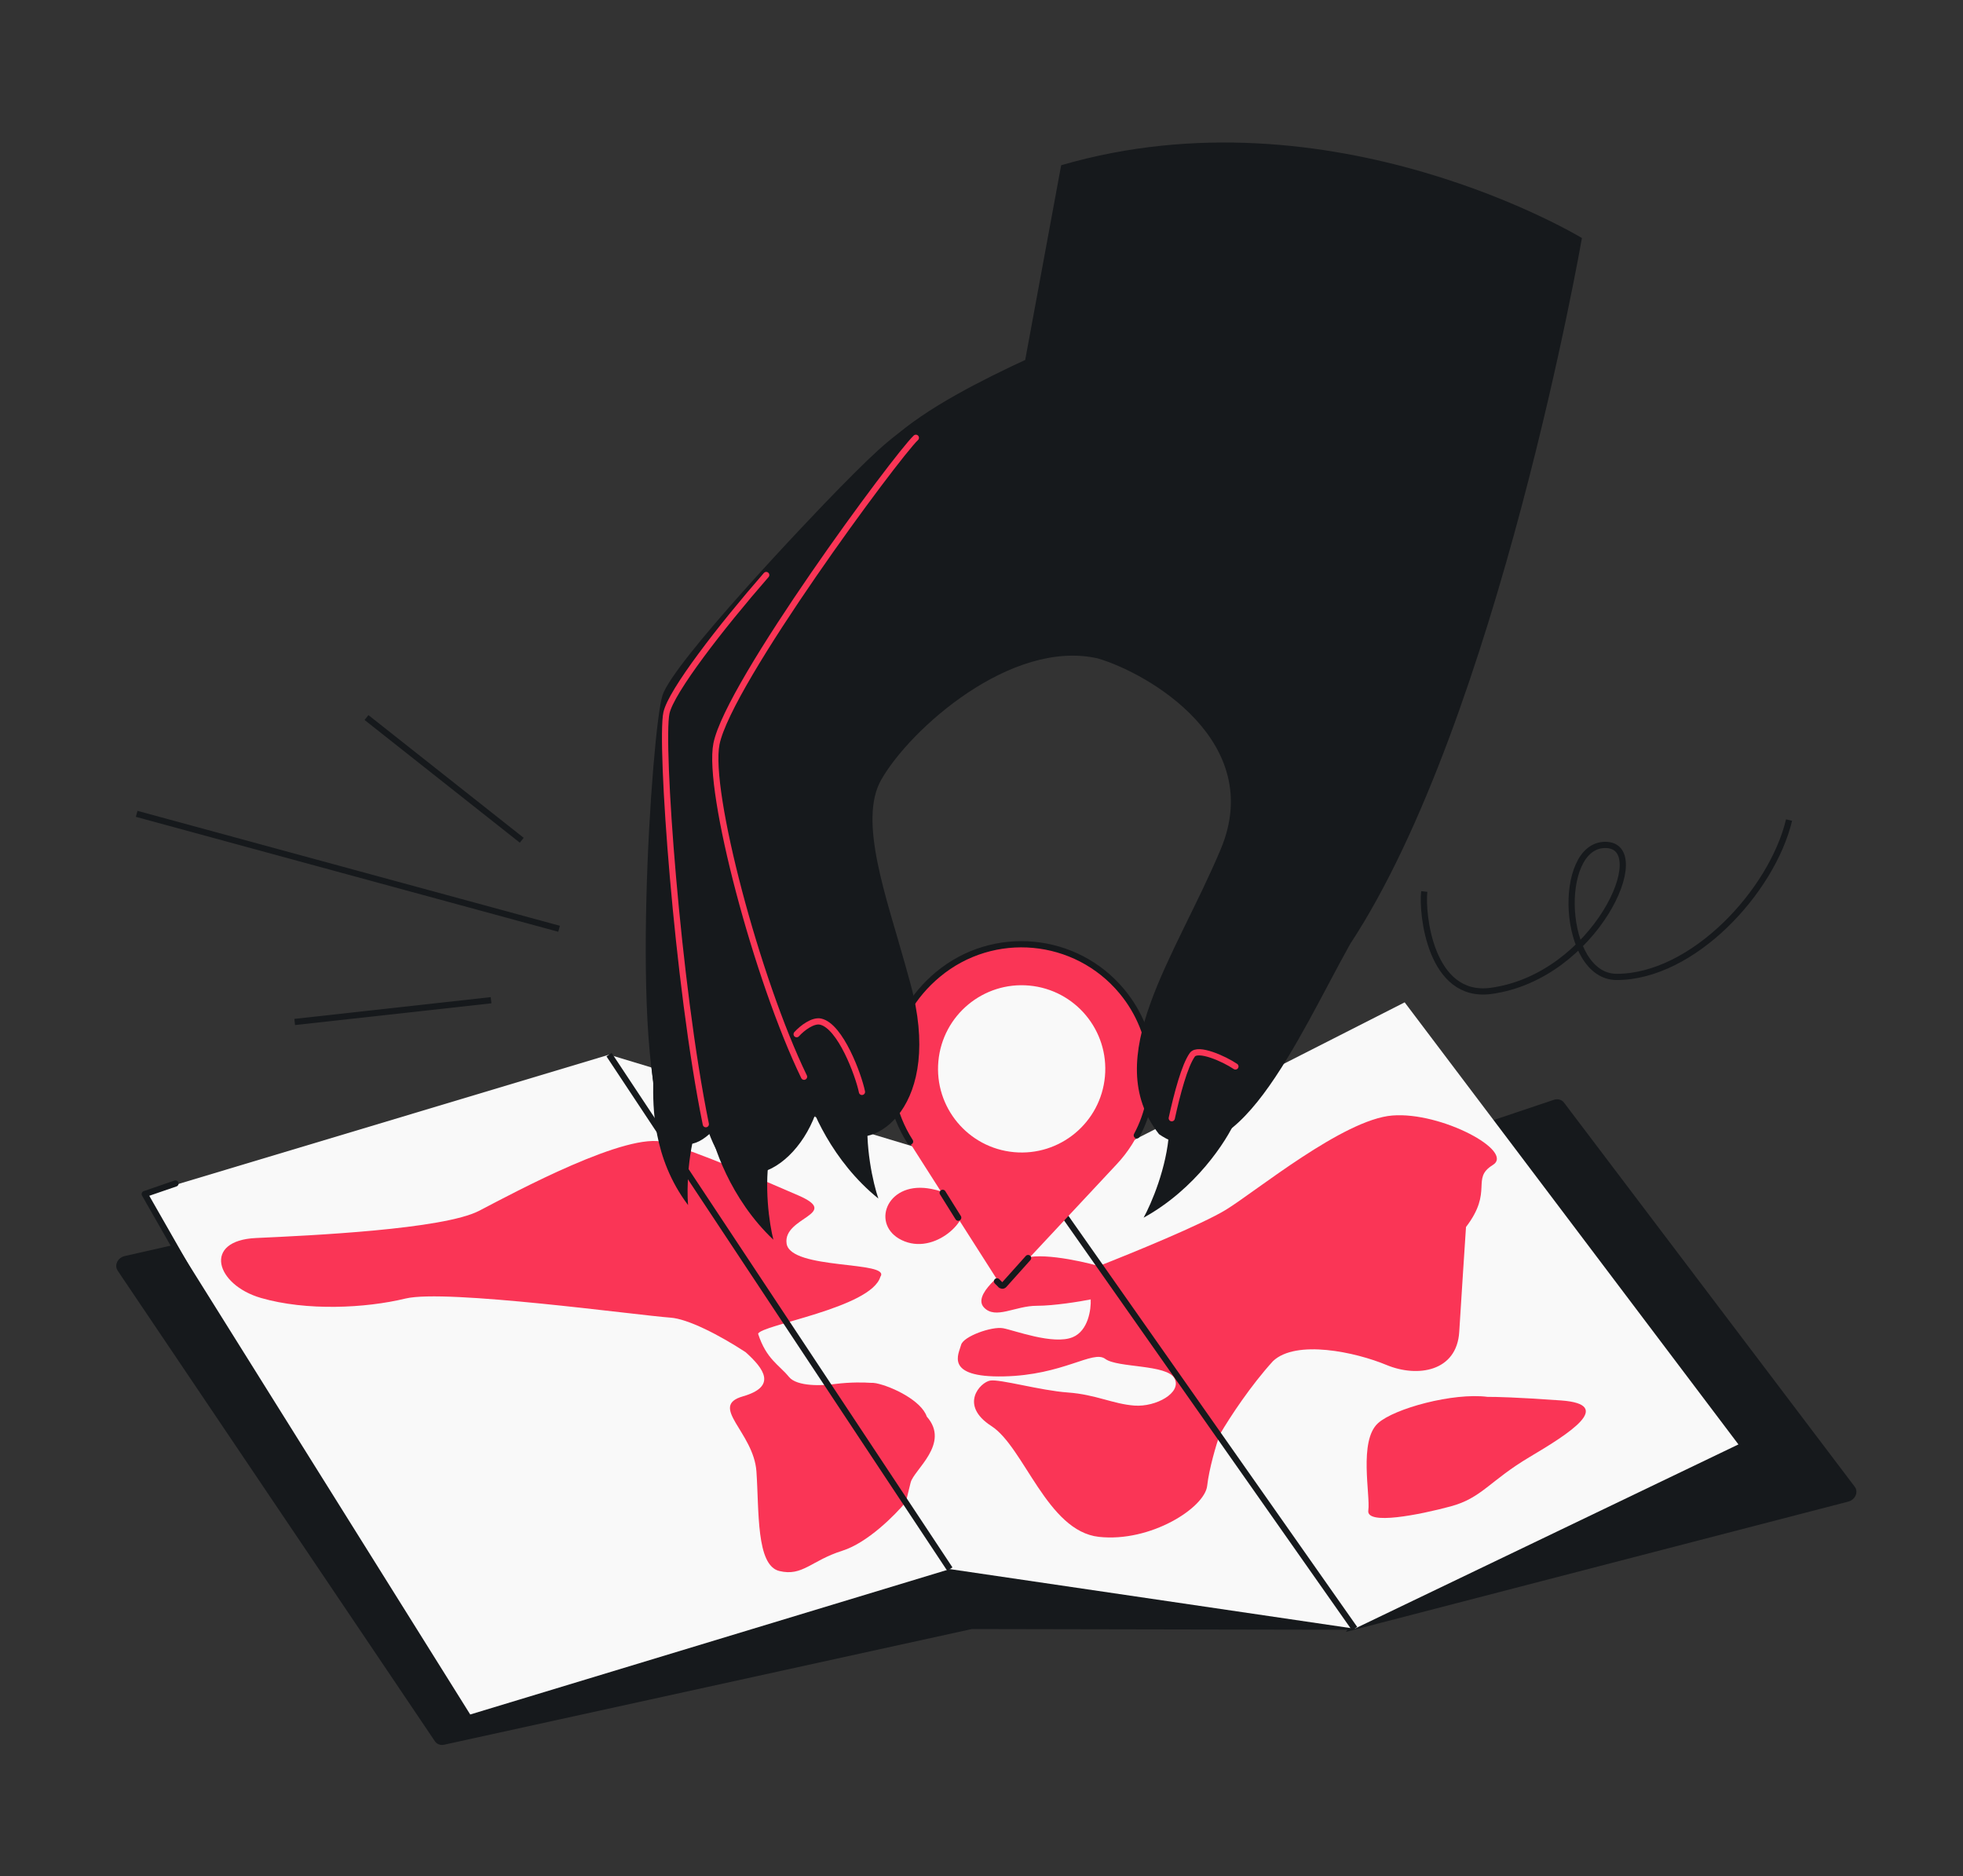 <svg width="632" height="604" viewBox="0 0 632 604" fill="none" xmlns="http://www.w3.org/2000/svg">
<rect x="0" y="0" width="632" height="604" fill="#333333" stroke="none"/>
<g clip-path="url(#clip0_713_198)">
<path d="M40.302 405.351L96.886 392.541C97.3 392.447 97.713 392.472 98.072 392.611L435.835 523.667L507.711 428.272C508.364 427.406 508.295 426.311 507.553 425.732L444.819 376.805C443.653 375.895 444.255 373.936 445.868 373.394L500.596 355.007C501.424 354.729 502.268 354.94 502.721 355.539L596.37 479.254C597.184 480.329 596.38 482.034 594.875 482.424L435.835 523.667L313.045 523.434C312.887 523.433 312.726 523.451 312.567 523.486L142.789 560.695C142.003 560.867 141.254 560.606 140.862 560.025L38.687 408.469C37.938 407.359 38.802 405.69 40.302 405.351Z" fill="#16191C"/>
<path d="M435.835 523.667L313.045 523.434C312.887 523.433 312.726 523.451 312.567 523.486L142.789 560.695C142.003 560.867 141.254 560.606 140.862 560.025L38.687 408.469C37.938 407.359 38.802 405.69 40.302 405.351L96.886 392.541C97.3 392.447 97.713 392.472 98.072 392.611L435.835 523.667ZM435.835 523.667L594.875 482.424C596.38 482.034 597.184 480.329 596.37 479.254L502.721 355.539C502.268 354.94 501.424 354.729 500.596 355.007L445.868 373.394C444.255 373.936 443.653 375.895 444.819 376.805L507.553 425.732C508.295 426.311 508.364 427.406 507.711 428.272L435.835 523.667Z" stroke="#16191C" stroke-width="2"/>
<path d="M46.592 384.405L196.099 339.532L335.996 381.773L452.242 322.684L559.701 465.002L436.143 524.326L305.817 505.141L151.392 551.945L46.592 384.405Z" fill="#F9F9F9"/>
<path d="M56.5 381L46.592 384.405L61.5 410.5" stroke="#16191C" stroke-width="2" stroke-linecap="round" stroke-linejoin="round"/>
<path d="M282.067 445.309C287.417 446.415 296.687 450.985 298.379 456.037C306.079 464.75 294.189 473.169 293.181 477.289L291.653 483.533C288.226 487.691 279.343 496.648 271.228 499.214C261.083 502.421 258.42 507.566 250.908 505.753C243.395 503.941 244.422 486.352 243.537 473.708C242.651 461.065 228.081 452.71 239.153 449.536C250.226 446.362 246.004 440.662 240.06 435.307C231.363 429.63 221.429 424.589 215.87 424.188C205.062 423.409 143.495 414.901 130.56 418.035C117.626 421.168 98.68 422.088 84.037 417.855C69.395 413.622 65.166 399.34 82.441 398.553C99.716 397.766 142.788 395.79 154.325 389.76C165.862 383.731 202.25 364.118 213.995 367.761C225.74 371.404 243.033 378.751 257.036 384.844C271.039 390.936 252.028 391.725 253.248 400.327C254.469 408.929 287.062 405.816 283.442 411.019C280.508 421.1 244.782 426.528 244.079 429.4C246.754 437.598 250.791 439.322 254.027 443.286C256.616 446.458 264.994 446.115 268.859 445.546C274.044 444.889 278.47 445.05 280.117 445.168C280.878 445.156 281.537 445.199 282.067 445.309Z" fill="#FA3556"/>
<path d="M328.259 405.738C332.744 402.707 347.144 405.702 353.783 407.579C364.218 403.503 387.015 394.169 394.725 389.439C404.361 383.526 432.484 360.395 448.24 359.117C463.997 357.839 487.784 370.61 480.614 375.049C473.444 379.487 480.928 383.331 471.986 395.012C471.522 402.01 470.438 418.561 469.809 428.783C469.023 441.56 456.364 443.569 446.381 439.418C436.398 435.267 417.28 431.154 409.85 438.181C402.735 445.993 396.072 456.066 392.689 461.849C391.609 464.99 389.29 472.684 388.657 478.331C387.867 485.39 370.416 496.593 353.783 494.757C337.149 492.922 329.698 465.858 319.186 459.088C308.674 452.319 315.617 444.98 318.79 444.447C321.962 443.913 334.857 447.639 343.825 448.286C352.793 448.932 358.36 452.002 365.258 452.5C372.156 452.998 380.537 448.392 378.157 443.773C375.777 439.154 359.79 440.415 355.833 437.461C351.875 434.507 342.379 442.717 323.096 443.105C303.813 443.493 308.757 435.717 309.429 432.97C310.101 430.223 319.326 426.95 322.913 427.589C326.501 428.229 339.121 433.079 345.372 430.48C350.374 428.401 351.312 421.506 351.156 418.318C347.712 419.001 339.422 420.368 333.805 420.37C326.785 420.372 320.535 424.877 316.8 420.922C313.066 416.968 322.652 409.527 328.259 405.738Z" fill="#FA3556"/>
<path d="M440.537 486.267C441.251 481.433 437.366 463.834 443.669 458.156C448.907 453.438 467.826 448.262 478.967 449.696C481.005 449.658 488.575 449.832 502.556 450.841C520.032 452.101 505.351 461.416 492.486 469.048C479.621 476.68 477.088 482.248 467.069 484.943C457.05 487.638 439.822 491.101 440.537 486.267Z" fill="#FA3556"/>
<path d="M291.255 399.638C280.465 395.428 284.529 381.49 297.451 382.422C300.059 382.61 306.104 383.809 309.418 387.097C313.561 391.208 302.045 403.847 291.255 399.638Z" fill="#FA3556"/>
<path d="M196.094 339.532L305.812 505.14M436.138 524.326L335.991 381.772" stroke="#16191C" stroke-width="2"/>
<path d="M359.594 374.734L323.243 413.66C322.907 414.019 322.322 413.965 322.057 413.551L293.412 368.652C282.02 350.796 285.685 327.249 301.972 313.704C319.828 298.853 346.341 301.29 361.191 319.145C374.737 335.432 374.054 359.25 359.594 374.734Z" fill="#FA3556"/>
<path d="M293 367.5C281.607 349.644 285.685 327.249 301.972 313.704C319.828 298.853 346.341 301.29 361.191 319.145C372.639 332.91 373.5 351.5 366 365.5M303.5 384L308.5 392M331 405L323.243 413.66C322.907 414.019 322.322 413.965 322.057 413.551L321 412.5" stroke="#16191C" stroke-width="2" stroke-linecap="round" stroke-linejoin="round"/>
<circle cx="328.929" cy="344.101" r="26.925" transform="rotate(5.25 328.929 344.101)" fill="#F9F9F9"/>
<path d="M298.295 133.447C306.421 128.431 335.231 119.675 347.831 118.374C329.9 139.178 288.772 188.87 267.7 221.199C241.361 261.609 249.94 316.327 244.158 336.174C238.377 356.022 223.309 378.954 214.469 362.974C202.543 341.416 209.827 234.501 213.295 223.844C216.762 213.187 259.733 167.825 270.609 156.79C284.171 143.031 288.138 139.717 298.295 133.447Z" fill="#16191C"/>
<path d="M297.119 133.907C305.605 128.783 331.813 119.504 345.226 117.178C328.527 139.458 290.47 192.534 271.839 226.604C248.551 269.19 262.107 320.232 264.639 340.75C267.777 366.177 243.891 388.109 232.35 372.832C216.78 352.223 212.175 240.448 214.568 229.5C216.961 218.552 255.056 173.824 267.328 163.601C279.6 153.379 281.426 143.382 297.119 133.907Z" fill="#16191C"/>
<path d="M282.789 385.844C267.933 373.851 260.826 356.814 259.13 349.794C257.265 344.501 255.085 333.172 261.287 330.199C269.041 326.482 281.219 342.76 279.569 357.175C278.249 368.708 281.166 381.093 282.789 385.844Z" fill="#16191C"/>
<path d="M368.192 392.006C384.923 382.81 394.913 367.286 397.816 360.674C400.582 355.791 404.719 345.021 399.135 341.004C392.155 335.983 377.307 349.868 376.398 364.349C375.671 375.934 370.624 387.614 368.192 392.006Z" fill="#16191C"/>
<path d="M248.996 399.099C235.111 385.995 229.342 368.459 228.194 361.33C226.743 355.909 225.444 344.445 231.858 341.96C239.876 338.853 250.759 356.023 248.001 370.268C245.794 381.664 247.745 394.237 248.996 399.099Z" fill="#16191C"/>
<path d="M221.525 387.95C210.02 372.714 210.249 355.922 210.305 348.701C209.779 343.114 207.416 330.134 214.155 328.752C222.578 327.026 230.446 345.771 225.351 359.356C221.275 370.225 221.102 382.947 221.525 387.95Z" fill="#16191C"/>
<path fill-rule="evenodd" clip-rule="evenodd" d="M330.07 115.88C318.112 121.392 296.657 131.966 287.639 141.274C281.621 147.487 234.591 219.893 230.67 239.469C226.75 259.045 254.467 353.646 271.104 364.452C281.45 371.172 303.901 356.037 293.123 316.661C292.593 314.725 292.045 312.753 291.49 310.757C285.413 288.906 276.228 264.208 283.7 251.06C293.033 234.639 325.591 205.677 353.383 211.945C370.002 216.822 407.497 238.831 393.037 273.337C378.395 308.275 353.822 340.447 373.157 365.129C397.624 381.975 417.775 334.232 434.705 303.877C482.356 231.442 509.31 76.631 509.31 76.631C509.31 76.631 428.858 27.805 341.647 53.197L330.07 115.88Z" fill="#16191C"/>
<path d="M227.246 361.911C218.048 316.93 212.459 239.142 214.567 229.498C216.091 222.526 232.096 201.852 246.689 185.117" stroke="#FA3556" stroke-width="2" stroke-linecap="round" stroke-linejoin="round"/>
<path d="M294.865 140.94C288.579 146.881 234.591 219.894 230.671 239.47C227.62 254.705 243.73 315.38 258.868 346.634M277.517 351.516C276.422 346.138 270.588 330.285 264.181 328.885C261.786 328.361 258.376 330.842 256.484 332.938M377.257 359.992C378.977 352.124 381.391 343.044 383.871 339.571C385.642 337.091 394.106 340.853 397.749 343.322" stroke="#FA3556" stroke-width="2" stroke-linecap="round"/>
<path d="M167.982 270.5L118 231M180 299L44 262M94.877 329L158.103 322M458.548 287C457.725 294.167 460.519 321.61 480 319C513.589 314.5 532.641 272 516.834 272C501.028 272 502.708 314.5 520.5 314.5C545 314.5 570.5 287 576 264" stroke="#16191C" stroke-width="2"/>
</g>
<defs>
<clipPath id="clip0_713_198">
<rect x="32" y="32" width="568" height="540" rx="48" fill="white"/>
</clipPath>
</defs>
</svg>
